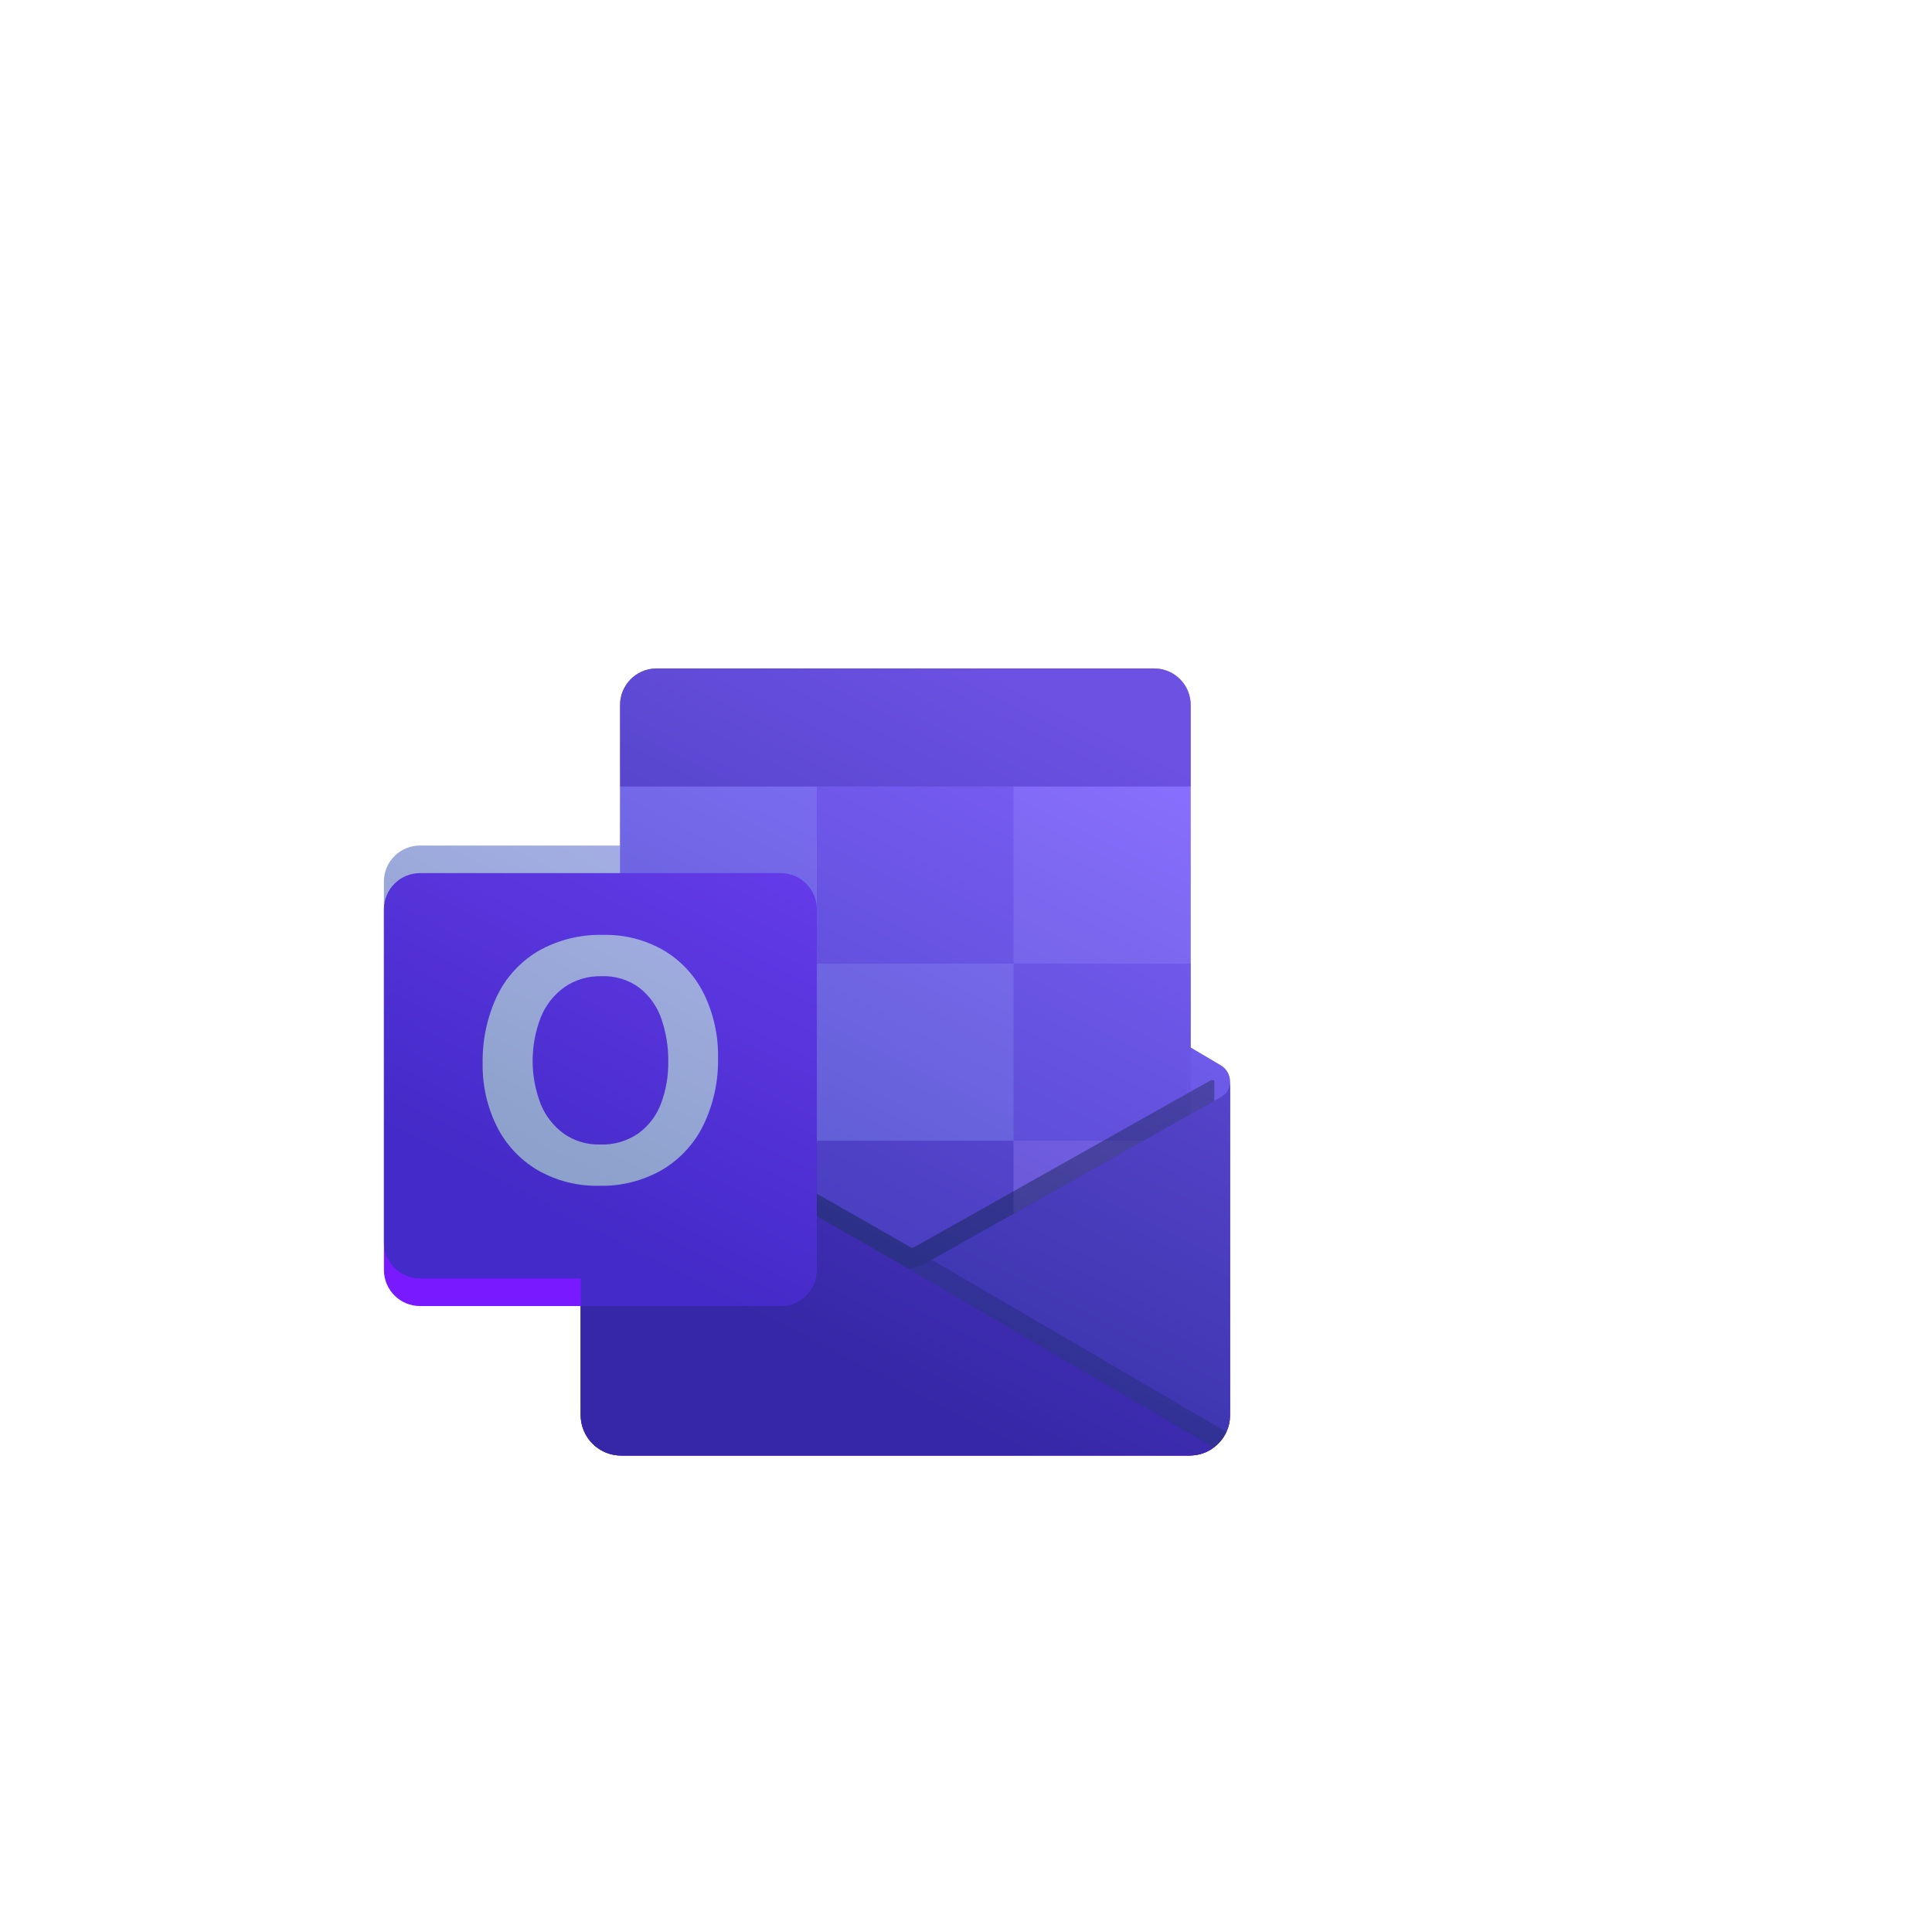 <?xml version="1.0" encoding="UTF-8"?>
<svg xmlns="http://www.w3.org/2000/svg" width="70" height="70" viewBox="0 0 70 70" fill="none">
  <g filter="url(#filter0_ii_70_16)">
    <rect x="0.617" width="69.244" height="69.238" rx="34.619" fill="url(#paint0_linear_70_16)" fill-opacity="0.08"></rect>
    <path d="M48.566 35.191C48.567 34.951 48.443 34.728 48.239 34.603H48.235L48.223 34.595L37.599 28.307C37.554 28.276 37.506 28.248 37.457 28.222C37.047 28.011 36.559 28.011 36.149 28.222C36.1 28.248 36.053 28.276 36.007 28.307L25.384 34.595L25.371 34.603C25.046 34.804 24.947 35.231 25.149 35.556C25.208 35.652 25.29 35.731 25.387 35.788L36.01 42.077C36.056 42.107 36.104 42.136 36.153 42.161C36.563 42.373 37.05 42.373 37.461 42.161C37.51 42.136 37.557 42.107 37.603 42.077L48.226 35.788C48.438 35.664 48.568 35.436 48.566 35.191Z" fill="#8C56FF"></path>
    <path d="M26.624 30.992H33.595V37.382H26.624V30.992ZM47.141 24.496V21.573C47.158 20.842 46.58 20.236 45.849 20.219H27.758C27.027 20.236 26.449 20.842 26.465 21.573V24.496L37.16 27.348L47.141 24.496Z" fill="#612FCB"></path>
    <path d="M26.465 24.496H33.595V30.913H26.465V24.496Z" fill="#9871FF"></path>
    <path d="M40.725 24.496H33.595V30.913L40.725 37.33H47.142V30.913L40.725 24.496Z" fill="#814BF6"></path>
    <path d="M33.595 30.913H40.725V37.33H33.595V30.913Z" fill="#9871FF"></path>
    <path d="M33.595 37.33H40.725V43.746H33.595V37.33Z" fill="#6F37DD"></path>
    <path d="M26.624 37.382H33.596V43.191H26.624V37.382Z" fill="#7331FF"></path>
    <path d="M40.724 37.33H47.14V43.746H40.724V37.33Z" fill="#A064FF"></path>
    <path d="M48.241 35.749L48.227 35.756L37.604 41.731C37.558 41.759 37.511 41.786 37.462 41.81C37.281 41.897 37.085 41.945 36.886 41.953L36.305 41.614C36.256 41.589 36.209 41.562 36.163 41.532L25.397 35.388H25.392L25.04 35.191V47.285C25.045 48.092 25.704 48.742 26.511 48.737H47.12C47.132 48.737 47.142 48.731 47.155 48.731C47.326 48.72 47.494 48.685 47.654 48.627C47.724 48.598 47.791 48.563 47.855 48.523C47.902 48.496 47.984 48.437 47.984 48.437C48.349 48.166 48.566 47.74 48.568 47.285V35.191C48.567 35.422 48.443 35.635 48.241 35.749Z" fill="#7331FF"></path>
    <path opacity="0.5" d="M47.996 35.143V35.885L36.889 43.532L25.389 35.393C25.389 35.389 25.385 35.386 25.381 35.386L24.326 34.751V34.216L24.761 34.209L25.681 34.737L25.702 34.744L25.781 34.794C25.781 34.794 36.589 40.961 36.618 40.975L37.031 41.218C37.067 41.203 37.102 41.189 37.145 41.175C37.167 41.16 47.875 35.136 47.875 35.136L47.996 35.143Z" fill="black"></path>
    <path d="M48.241 35.749L48.227 35.757L37.604 41.731C37.558 41.76 37.511 41.787 37.462 41.811C37.049 42.013 36.567 42.013 36.154 41.811C36.105 41.787 36.058 41.76 36.012 41.731L25.389 35.757L25.376 35.749C25.171 35.638 25.042 35.424 25.04 35.191V47.285C25.045 48.092 25.703 48.742 26.51 48.737C26.51 48.737 26.51 48.737 26.51 48.737H47.097C47.904 48.742 48.562 48.092 48.568 47.285C48.568 47.285 48.568 47.285 48.568 47.285V35.191C48.567 35.422 48.443 35.635 48.241 35.749Z" fill="#5D2AC2"></path>
    <path d="M37.758 41.643L37.599 41.732C37.553 41.761 37.505 41.788 37.456 41.813C37.281 41.899 37.091 41.949 36.896 41.961L40.938 46.741L47.988 48.44C48.181 48.294 48.335 48.102 48.435 47.881L37.758 41.643Z" fill="black" fill-opacity="0.27"></path>
    <path d="M26.53 48.737H47.095C47.412 48.739 47.72 48.639 47.976 48.452L36.305 41.615C36.256 41.591 36.208 41.563 36.162 41.533L25.396 35.389H25.391L25.04 35.191V47.244C25.039 48.068 25.706 48.736 26.53 48.737V48.737Z" fill="#5A14BE"></path>
    <g filter="url(#filter1_d_70_16)">
      <path d="M19.216 26.635H32.288C33.01 26.635 33.595 27.22 33.595 27.942V41.014C33.595 41.735 33.01 42.32 32.288 42.32H19.216C18.495 42.32 17.91 41.735 17.91 41.014V27.942C17.91 27.22 18.495 26.635 19.216 26.635Z" fill="#7819FF"></path>
    </g>
    <path d="M21.994 32.117C22.316 31.43 22.836 30.856 23.487 30.467C24.208 30.055 25.029 29.849 25.859 29.873C26.629 29.856 27.388 30.051 28.054 30.437C28.681 30.81 29.185 31.358 29.506 32.012C29.857 32.734 30.031 33.528 30.016 34.33C30.032 35.167 29.853 35.998 29.491 36.754C29.163 37.432 28.642 37.998 27.994 38.384C27.302 38.781 26.515 38.982 25.717 38.963C24.931 38.982 24.155 38.785 23.474 38.393C22.842 38.019 22.331 37.471 22.002 36.814C21.65 36.103 21.473 35.318 21.487 34.525C21.473 33.694 21.646 32.871 21.994 32.117ZM23.585 35.988C23.757 36.422 24.048 36.798 24.425 37.073C24.809 37.341 25.269 37.48 25.737 37.468C26.236 37.488 26.727 37.344 27.137 37.06C27.509 36.786 27.793 36.409 27.953 35.975C28.132 35.491 28.22 34.978 28.213 34.461C28.219 33.94 28.136 33.422 27.968 32.928C27.82 32.483 27.545 32.09 27.178 31.798C26.778 31.5 26.288 31.349 25.79 31.37C25.311 31.358 24.841 31.497 24.447 31.769C24.064 32.045 23.767 32.424 23.592 32.863C23.203 33.868 23.2 34.983 23.586 35.989L23.585 35.988Z" fill="white"></path>
    <path d="M40.724 24.496H47.14V30.913H40.724V24.496Z" fill="#9969FF"></path>
    <path d="M45.849 20.219C46.58 20.236 47.157 20.843 47.141 21.573V24.496H47.14V30.911L47.142 30.913V33.955L48.223 34.596L48.236 34.603H48.239C48.444 34.728 48.567 34.951 48.566 35.191C48.566 35.221 48.564 35.251 48.561 35.28C48.561 35.279 48.562 35.278 48.562 35.276C48.566 35.248 48.568 35.219 48.568 35.191V47.285C48.567 47.338 48.563 47.39 48.557 47.441C48.555 47.459 48.551 47.475 48.549 47.492C48.544 47.527 48.539 47.561 48.531 47.595C48.526 47.619 48.519 47.642 48.513 47.666C48.506 47.692 48.498 47.718 48.489 47.744C48.481 47.768 48.473 47.791 48.464 47.814C48.453 47.84 48.442 47.866 48.43 47.892C48.42 47.913 48.41 47.934 48.399 47.955C48.383 47.985 48.365 48.014 48.348 48.042C48.34 48.055 48.333 48.069 48.324 48.081C48.308 48.106 48.289 48.129 48.272 48.152C48.264 48.163 48.256 48.173 48.248 48.184C48.247 48.185 48.246 48.188 48.244 48.19C48.239 48.196 48.234 48.203 48.229 48.209C48.16 48.292 48.082 48.366 47.996 48.432L47.988 48.44L47.987 48.439C47.983 48.442 47.978 48.446 47.973 48.449L47.976 48.451C47.961 48.462 47.946 48.471 47.931 48.481C47.922 48.488 47.912 48.494 47.903 48.5C47.88 48.514 47.858 48.527 47.835 48.54C47.757 48.585 47.674 48.623 47.587 48.653C47.575 48.658 47.563 48.663 47.551 48.667C47.526 48.675 47.5 48.682 47.474 48.689C47.46 48.692 47.446 48.695 47.432 48.698C47.402 48.705 47.373 48.711 47.343 48.716C47.332 48.718 47.322 48.719 47.311 48.721C47.281 48.725 47.251 48.729 47.22 48.731C47.193 48.734 47.165 48.734 47.138 48.734C47.134 48.734 47.131 48.735 47.127 48.735C47.125 48.736 47.122 48.737 47.119 48.737H26.51C26.459 48.738 26.41 48.735 26.36 48.731C26.213 48.717 26.072 48.681 25.941 48.626C25.809 48.571 25.687 48.498 25.578 48.409C25.506 48.35 25.439 48.284 25.379 48.212C25.349 48.176 25.321 48.139 25.295 48.101C25.242 48.023 25.196 47.941 25.158 47.854C25.121 47.766 25.092 47.674 25.071 47.579C25.051 47.484 25.041 47.386 25.04 47.285V42.32H19.217C18.495 42.32 17.91 41.735 17.909 41.014V27.942C17.909 27.221 18.495 26.635 19.217 26.635H26.465V24.496L26.466 21.573C26.449 20.843 27.027 20.236 27.758 20.219H45.849ZM33.595 29.735L33.596 29.733V26.397H33.595V29.735Z" fill="url(#paint1_linear_70_16)" fill-opacity="0.49" style="mix-blend-mode:screen"></path>
  </g>
  <defs>
    <filter id="filter0_ii_70_16" x="-4.383" y="-2.9" width="77.144" height="77.138" filterUnits="userSpaceOnUse" color-interpolation-filters="sRGB">
      <feFlood flood-opacity="0" result="BackgroundImageFix"></feFlood>
      <feBlend mode="normal" in="SourceGraphic" in2="BackgroundImageFix" result="shape"></feBlend>
      <feColorMatrix in="SourceAlpha" type="matrix" values="0 0 0 0 0 0 0 0 0 0 0 0 0 0 0 0 0 0 127 0" result="hardAlpha"></feColorMatrix>
      <feOffset dx="1" dy="-1"></feOffset>
      <feGaussianBlur stdDeviation="0.5"></feGaussianBlur>
      <feComposite in2="hardAlpha" operator="arithmetic" k2="-1" k3="1"></feComposite>
      <feColorMatrix type="matrix" values="0 0 0 0 1 0 0 0 0 1 0 0 0 0 1 0 0 0 1 0"></feColorMatrix>
      <feBlend mode="normal" in2="shape" result="effect1_innerShadow_70_16"></feBlend>
      <feColorMatrix in="SourceAlpha" type="matrix" values="0 0 0 0 0 0 0 0 0 0 0 0 0 0 0 0 0 0 127 0" result="hardAlpha"></feColorMatrix>
      <feOffset dx="-5" dy="5"></feOffset>
      <feGaussianBlur stdDeviation="4.3"></feGaussianBlur>
      <feComposite in2="hardAlpha" operator="arithmetic" k2="-1" k3="1"></feComposite>
      <feColorMatrix type="matrix" values="0 0 0 0 0.928 0 0 0 0 0.904 0 0 0 0 1 0 0 0 1 0"></feColorMatrix>
      <feBlend mode="normal" in2="effect1_innerShadow_70_16" result="effect2_innerShadow_70_16"></feBlend>
    </filter>
    <filter id="filter1_d_70_16" x="16.91" y="26.635" width="17.685" height="17.685" filterUnits="userSpaceOnUse" color-interpolation-filters="sRGB">
      <feFlood flood-opacity="0" result="BackgroundImageFix"></feFlood>
      <feColorMatrix in="SourceAlpha" type="matrix" values="0 0 0 0 0 0 0 0 0 0 0 0 0 0 0 0 0 0 127 0" result="hardAlpha"></feColorMatrix>
      <feOffset dy="1"></feOffset>
      <feGaussianBlur stdDeviation="0.5"></feGaussianBlur>
      <feComposite in2="hardAlpha" operator="out"></feComposite>
      <feColorMatrix type="matrix" values="0 0 0 0 0 0 0 0 0 0 0 0 0 0 0 0 0 0 0.27 0"></feColorMatrix>
      <feBlend mode="normal" in2="BackgroundImageFix" result="effect1_dropShadow_70_16"></feBlend>
      <feBlend mode="normal" in="SourceGraphic" in2="effect1_dropShadow_70_16" result="shape"></feBlend>
    </filter>
    <linearGradient id="paint0_linear_70_16" x1="35.239" y1="0" x2="35.239" y2="69.238" gradientUnits="userSpaceOnUse">
      <stop stop-color="white" stop-opacity="0.36"></stop>
      <stop offset="1" stop-color="white"></stop>
    </linearGradient>
    <linearGradient id="paint1_linear_70_16" x1="39.192" y1="19.856" x2="27.94" y2="41.822" gradientUnits="userSpaceOnUse">
      <stop stop-color="#7974FC"></stop>
      <stop offset="1" stop-color="#0F3C8F"></stop>
    </linearGradient>
  </defs>
</svg>
